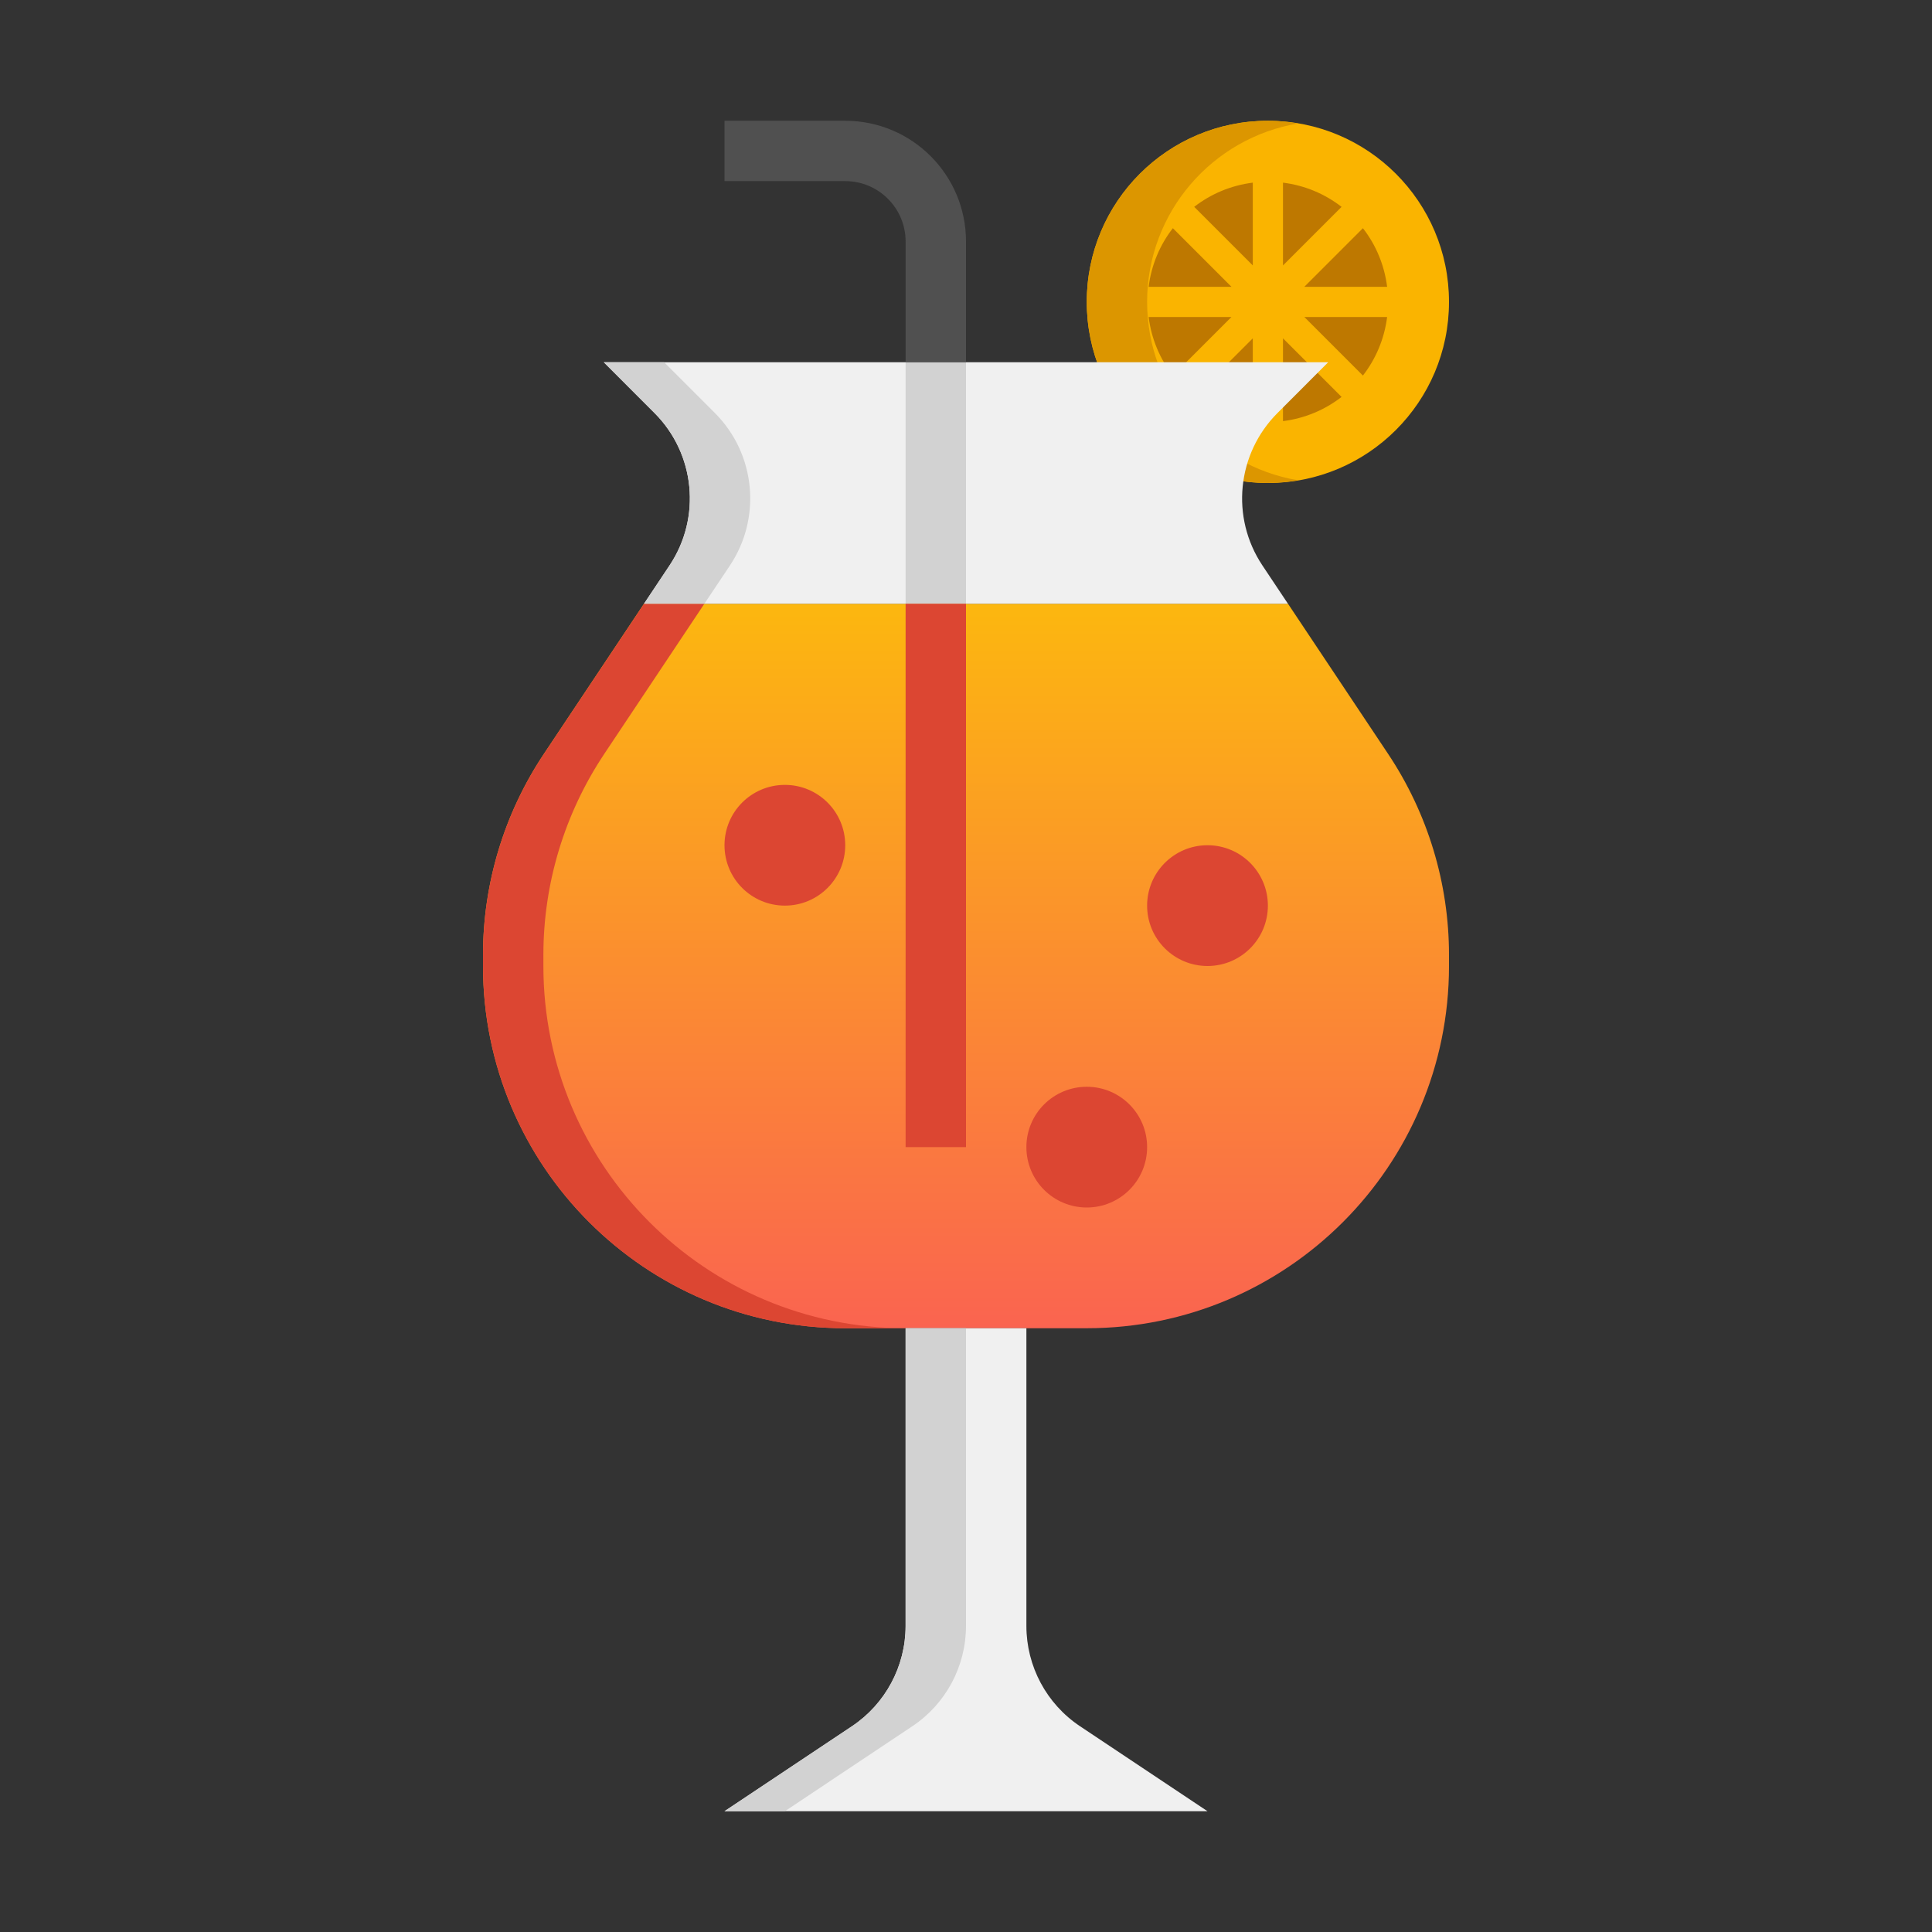 <svg width="43" height="43" viewBox="0 0 43 43" fill="none" xmlns="http://www.w3.org/2000/svg">
<rect x="0" y="0" width="43" height="43" fill="#333333" stroke="none"/>
<path d="M28.219 10.75C30.445 10.75 32.25 8.945 32.25 6.719C32.25 4.492 30.445 2.688 28.219 2.688C25.992 2.688 24.188 4.492 24.188 6.719C24.188 8.945 25.992 10.75 28.219 10.75Z" fill="#FAB400"/>
<path d="M25.531 6.719C25.531 4.722 26.985 3.068 28.891 2.748C28.672 2.711 28.448 2.688 28.219 2.688C25.992 2.688 24.188 4.492 24.188 6.719C24.188 8.945 25.992 10.75 28.219 10.75C28.448 10.75 28.672 10.726 28.891 10.69C26.985 10.369 25.531 8.716 25.531 6.719Z" fill="#DC9600"/>
<path d="M27.408 7.055H25.565C25.627 7.544 25.816 7.988 26.104 8.359L27.408 7.055Z" fill="#BE7800"/>
<path d="M27.408 6.383L26.104 5.079C25.816 5.449 25.627 5.894 25.565 6.383H27.408Z" fill="#BE7800"/>
<path d="M27.883 4.065C27.394 4.127 26.95 4.316 26.579 4.604L27.883 5.908V4.065Z" fill="#BE7800"/>
<path d="M28.555 4.065V5.908L29.859 4.604C29.488 4.316 29.044 4.127 28.555 4.065Z" fill="#BE7800"/>
<path d="M28.555 7.53V9.373C29.044 9.311 29.488 9.122 29.859 8.834L28.555 7.53Z" fill="#BE7800"/>
<path d="M29.03 7.055L30.334 8.359C30.621 7.988 30.811 7.544 30.873 7.055H29.03Z" fill="#BE7800"/>
<path d="M29.03 6.383H30.873C30.811 5.894 30.622 5.449 30.334 5.079L29.03 6.383Z" fill="#BE7800"/>
<path d="M27.883 7.53L26.579 8.834C26.95 9.121 27.394 9.311 27.883 9.373V7.53Z" fill="#BE7800"/>
<path d="M12.104 16.781C11.221 18.106 10.75 19.662 10.75 21.253V21.5C10.75 25.953 14.36 29.562 18.812 29.562H24.188C28.64 29.562 32.25 25.953 32.25 21.5V21.253C32.25 19.662 31.779 18.106 30.896 16.781L28.667 13.438H14.333L12.104 16.781Z" fill="url(#paint0_linear_29_757)"/>
<path d="M28.433 9.192L29.562 8.062H13.438L14.567 9.192C15.473 10.098 15.613 11.517 14.903 12.583L14.333 13.438H28.666L28.096 12.583C27.386 11.517 27.527 10.098 28.433 9.192Z" fill="#F0F0F0"/>
<path d="M12.094 21.5V21.253C12.094 19.662 12.565 18.106 13.448 16.781L15.677 13.438H14.333L12.104 16.781C11.221 18.106 10.75 19.662 10.75 21.253V21.5C10.75 25.953 14.36 29.562 18.812 29.562H20.156C15.704 29.562 12.094 25.953 12.094 21.5Z" fill="#DC4632"/>
<path d="M15.911 9.192L14.781 8.062H13.438L14.567 9.192C15.473 10.098 15.613 11.517 14.903 12.583L14.333 13.438H15.677L16.247 12.584C16.957 11.517 16.816 10.098 15.911 9.192Z" fill="#D2D2D2"/>
<path d="M26.875 21.5C26.133 21.5 25.531 20.899 25.531 20.156C25.531 19.414 26.133 18.812 26.875 18.812C27.617 18.812 28.219 19.414 28.219 20.156C28.219 20.899 27.617 21.5 26.875 21.5Z" fill="#DC4632"/>
<path d="M17.469 20.156C16.726 20.156 16.125 19.555 16.125 18.812C16.125 18.07 16.726 17.469 17.469 17.469C18.211 17.469 18.812 18.07 18.812 18.812C18.812 19.555 18.211 20.156 17.469 20.156Z" fill="#DC4632"/>
<path d="M24.188 26.875C23.445 26.875 22.844 26.274 22.844 25.531C22.844 24.789 23.445 24.188 24.188 24.188C24.93 24.188 25.531 24.789 25.531 25.531C25.531 26.274 24.93 26.875 24.188 26.875Z" fill="#DC4632"/>
<path d="M26.875 40.312L24.04 38.422C23.293 37.925 22.844 37.086 22.844 36.187V29.562H20.156V36.187C20.156 37.085 19.707 37.924 18.96 38.422L16.125 40.312H26.875Z" fill="#F0F0F0"/>
<path d="M21.5 36.187V29.562H20.156V36.187C20.156 37.085 19.707 37.924 18.96 38.422L16.125 40.312H17.469L20.303 38.422C21.051 37.925 21.5 37.086 21.5 36.187Z" fill="#D2D2D2"/>
<path d="M20.156 8.062H21.5V13.438H20.156V8.062Z" fill="#D2D2D2"/>
<path d="M20.156 13.438H21.5V25.531H20.156V13.438Z" fill="#DC4632"/>
<path d="M16.125 2.688V4.031H18.812C19.555 4.031 20.156 4.633 20.156 5.375V8.062H21.5V5.375C21.5 3.891 20.297 2.688 18.812 2.688H16.125Z" fill="#505050"/>
<defs>
<linearGradient id="paint0_linear_29_757" x1="21.5" y1="13.438" x2="21.5" y2="29.562" gradientUnits="userSpaceOnUse">
<stop stop-color="#FCB70F"/>
<stop offset="1" stop-color="#FA6450"/>
</linearGradient>
</defs>
</svg>
